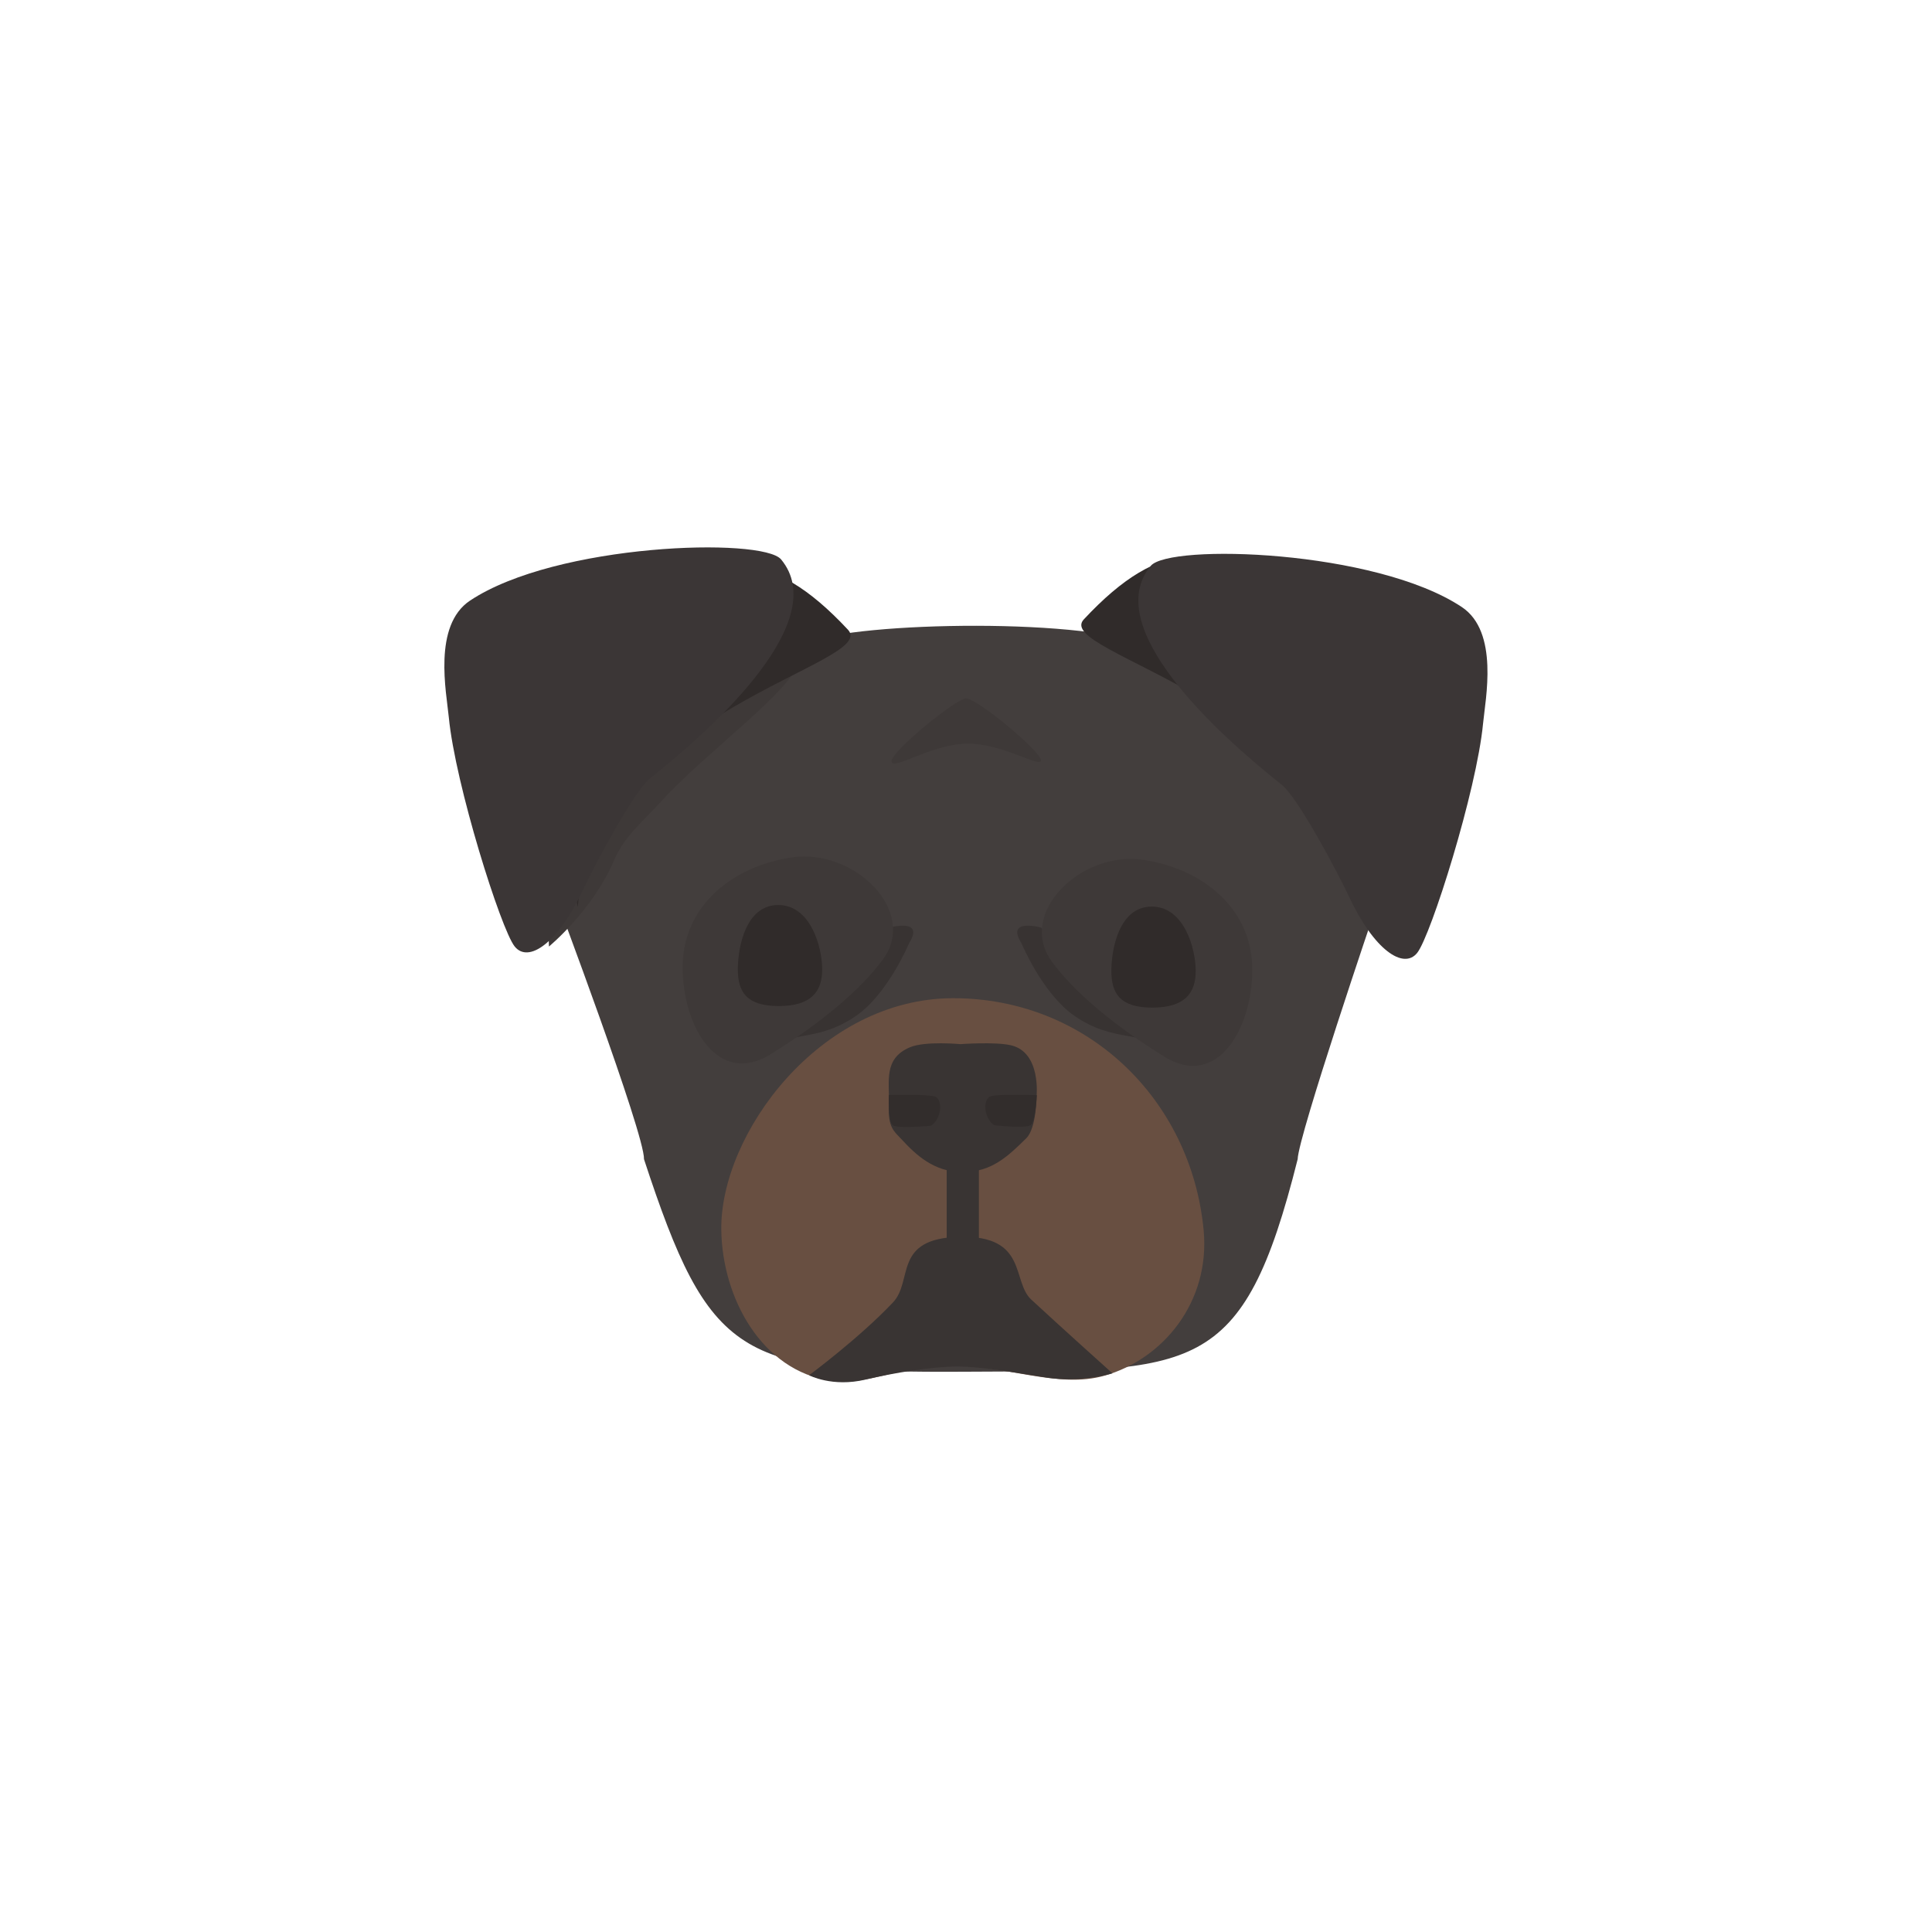 <svg width="300" height="300" viewBox="0 0 300 300" fill="none" xmlns="http://www.w3.org/2000/svg">
<path d="M100 180C100.116 176.069 86.117 138.891 86.117 138.891C86.117 138.891 90.433 124.136 94.825 116.793C101.587 105.488 114.918 104.277 125.463 99.743C132.971 96.515 169.835 95.848 178.884 100.547C188.39 105.482 200.545 106.112 206.534 117.122C210.663 124.712 213.564 141.153 213.564 141.153C213.564 141.153 201.617 176.309 201.5 180C192.966 214 185.6 212.799 150 213C114.781 213.199 110.175 211 100 180Z" fill="#433E3D"/>
<path d="M123.861 102.906C123.255 106.974 109.598 116.852 102.821 124.277C99.573 127.834 96.982 129.794 95.321 133.661C91.987 141.421 85.237 146.978 85.237 146.978L85.022 139.018L94.322 119.189C94.322 119.189 106.07 110.647 112.822 107.689C119.574 104.731 123.861 102.906 123.861 102.906Z" fill="#3E3938"/>
<path d="M150.009 108.457C151.796 108.471 161.444 116.547 161.634 118.007C161.824 119.468 155.59 115.312 150.01 115.477C144.43 115.642 138.63 119.698 138.44 118.238C138.25 116.778 148.477 108.446 150.009 108.457Z" fill="#3E3938"/>
<path d="M210.268 139.128C207.056 108.732 163.336 101.489 168.294 96.177C180.437 83.167 188.998 83.867 201.228 93.866C208.555 99.857 221.601 109.294 223.611 109.841C229.373 111.411 223.406 131.101 221.604 141.933C221.604 141.933 222.196 119.535 218.492 119.16C216.774 118.986 212.805 122.436 212.168 124.374C211.505 126.397 210.368 140.07 210.268 139.128Z" fill="#302B2A"/>
<path d="M199.01 121.843C188.646 113.632 170.889 97.28 178.684 87.871C181.56 84.399 213.559 85.341 226.984 94.257C232.8 98.12 230.654 108.529 230.287 112.368C229.289 122.779 222.191 145.297 220.061 147.962C217.932 150.628 213.328 147.478 209.481 139.24C207.734 135.499 201.556 123.859 199.01 121.843Z" fill="#3B3636"/>
<path d="M89.708 140.746C92.92 110.349 136.64 103.107 131.682 97.794C119.539 84.784 110.978 85.484 98.748 95.484C91.421 101.474 78.375 110.911 76.365 111.458C70.603 113.028 76.569 132.718 78.371 143.55C78.371 143.55 77.78 121.152 81.484 120.777C83.202 120.603 87.171 124.054 87.808 125.991C88.471 128.014 89.608 141.687 89.708 140.746Z" fill="#302B2A"/>
<path d="M100.965 120.842C111.33 112.631 129.087 96.28 121.292 86.871C118.416 83.4 86.417 84.341 72.992 93.257C67.176 97.12 69.321 107.529 69.689 111.368C70.686 121.779 77.784 144.297 79.914 146.962C82.044 149.627 86.647 146.478 90.495 138.24C92.242 134.499 98.42 122.859 100.965 120.842Z" fill="#3B3636"/>
<path d="M141.162 146.461C143.672 142.476 138.088 144.041 138.088 144.041C134.167 148.608 116.234 161.272 113.797 162.261C112.228 162.897 114.952 165.947 117.643 163.628C122.077 159.806 126.678 162.106 132.983 157.704C137.904 154.269 141.162 146.461 141.162 146.461Z" fill="#383332"/>
<path d="M158.608 146.461C156.098 142.476 161.682 144.041 161.682 144.041C165.603 148.608 183.535 161.272 185.972 162.261C187.542 162.897 184.818 165.947 182.127 163.628C177.692 159.806 173.092 162.106 166.786 157.704C161.866 154.269 158.608 146.461 158.608 146.461Z" fill="#383332"/>
<path d="M194.453 150.53C194.453 141.131 186.768 134.856 177.483 133.512C167.759 132.104 157.885 141.87 163.334 149.327C166.906 154.216 173.31 159.451 180.823 164.096C188.899 169.09 194.453 159.93 194.453 150.53Z" fill="#3E3938"/>
<path d="M106 150.155C106 140.756 113.686 134.481 122.97 133.137C132.695 131.729 142.568 141.495 137.119 148.952C133.547 153.841 127.143 159.076 119.63 163.721C111.554 168.715 106 159.555 106 150.155Z" fill="#3E3938"/>
<path d="M178.921 156.461C183.975 156.461 185.67 154.205 185.67 150.771C185.67 147.336 183.895 140.773 178.841 140.773C173.786 140.773 172.572 147.336 172.572 150.771C172.572 154.205 173.866 156.461 178.921 156.461Z" fill="#302B2A"/>
<path d="M120.92 156.219C125.975 156.219 127.67 153.963 127.67 150.529C127.67 147.094 125.895 140.531 120.841 140.531C115.786 140.531 114.572 147.094 114.572 150.529C114.572 153.963 115.866 156.219 120.92 156.219Z" fill="#302B2A"/>
<path d="M112.002 190.997C111.798 176.106 127.303 155 148.021 155C168.739 155 184.959 170.642 186.898 190.997C187.957 202.121 180.645 211.022 171.494 213.617C164.294 215.66 156.329 211.996 147.205 211.996C140.329 211.996 134.471 215.197 129.083 214.425C118.238 212.869 112.146 201.496 112.002 190.997Z" fill="#684F41"/>
<path d="M125.637 213.544C125.637 213.544 133.41 207.794 138.662 202.239C141.873 198.843 138.562 192.251 149.097 192.051C159.632 191.851 157.073 198.963 160.133 201.799C164.736 206.066 172.742 213.248 172.742 213.248C172.742 213.248 168.033 214.766 162.491 213.905C157.466 213.124 152.328 212.191 148.661 212.191C144.835 212.191 138.813 213.161 134.424 214.215C129.233 215.461 125.637 213.544 125.637 213.544Z" fill="#393433"/>
<path d="M141.329 162.609C143.705 161.621 149.13 162.134 149.13 162.134C149.13 162.134 154.554 161.734 157.007 162.317C161.698 163.432 160.957 170.249 160.957 170.249C160.957 170.249 160.942 175.183 159.361 176.748C156.413 179.664 154.008 181.869 149.833 181.995C145.658 182.12 142.817 179.96 140.278 177.215C138.729 175.54 137.867 175.194 138.025 171.387C138.165 168.027 137.094 164.369 141.329 162.609Z" fill="#393433"/>
<path d="M138.649 174.735C137.829 174.179 138.019 170.029 138.019 170.029C138.019 170.029 144.446 169.864 145.295 170.327C146.437 170.949 146.187 173.694 144.578 174.8C144.578 174.8 139.468 175.291 138.649 174.735Z" fill="#322D2C"/>
<path d="M160 174.723C160.815 174.186 161 170.06 161 170.06C161 170.06 154.561 169.829 153.718 170.274C152.584 170.871 152.79 173.598 154.358 174.723C154.358 174.723 159.185 175.26 160 174.723Z" fill="#322D2C"/>
<path d="M147 181H152V193H147V181Z" fill="#393433"/>
</svg>
